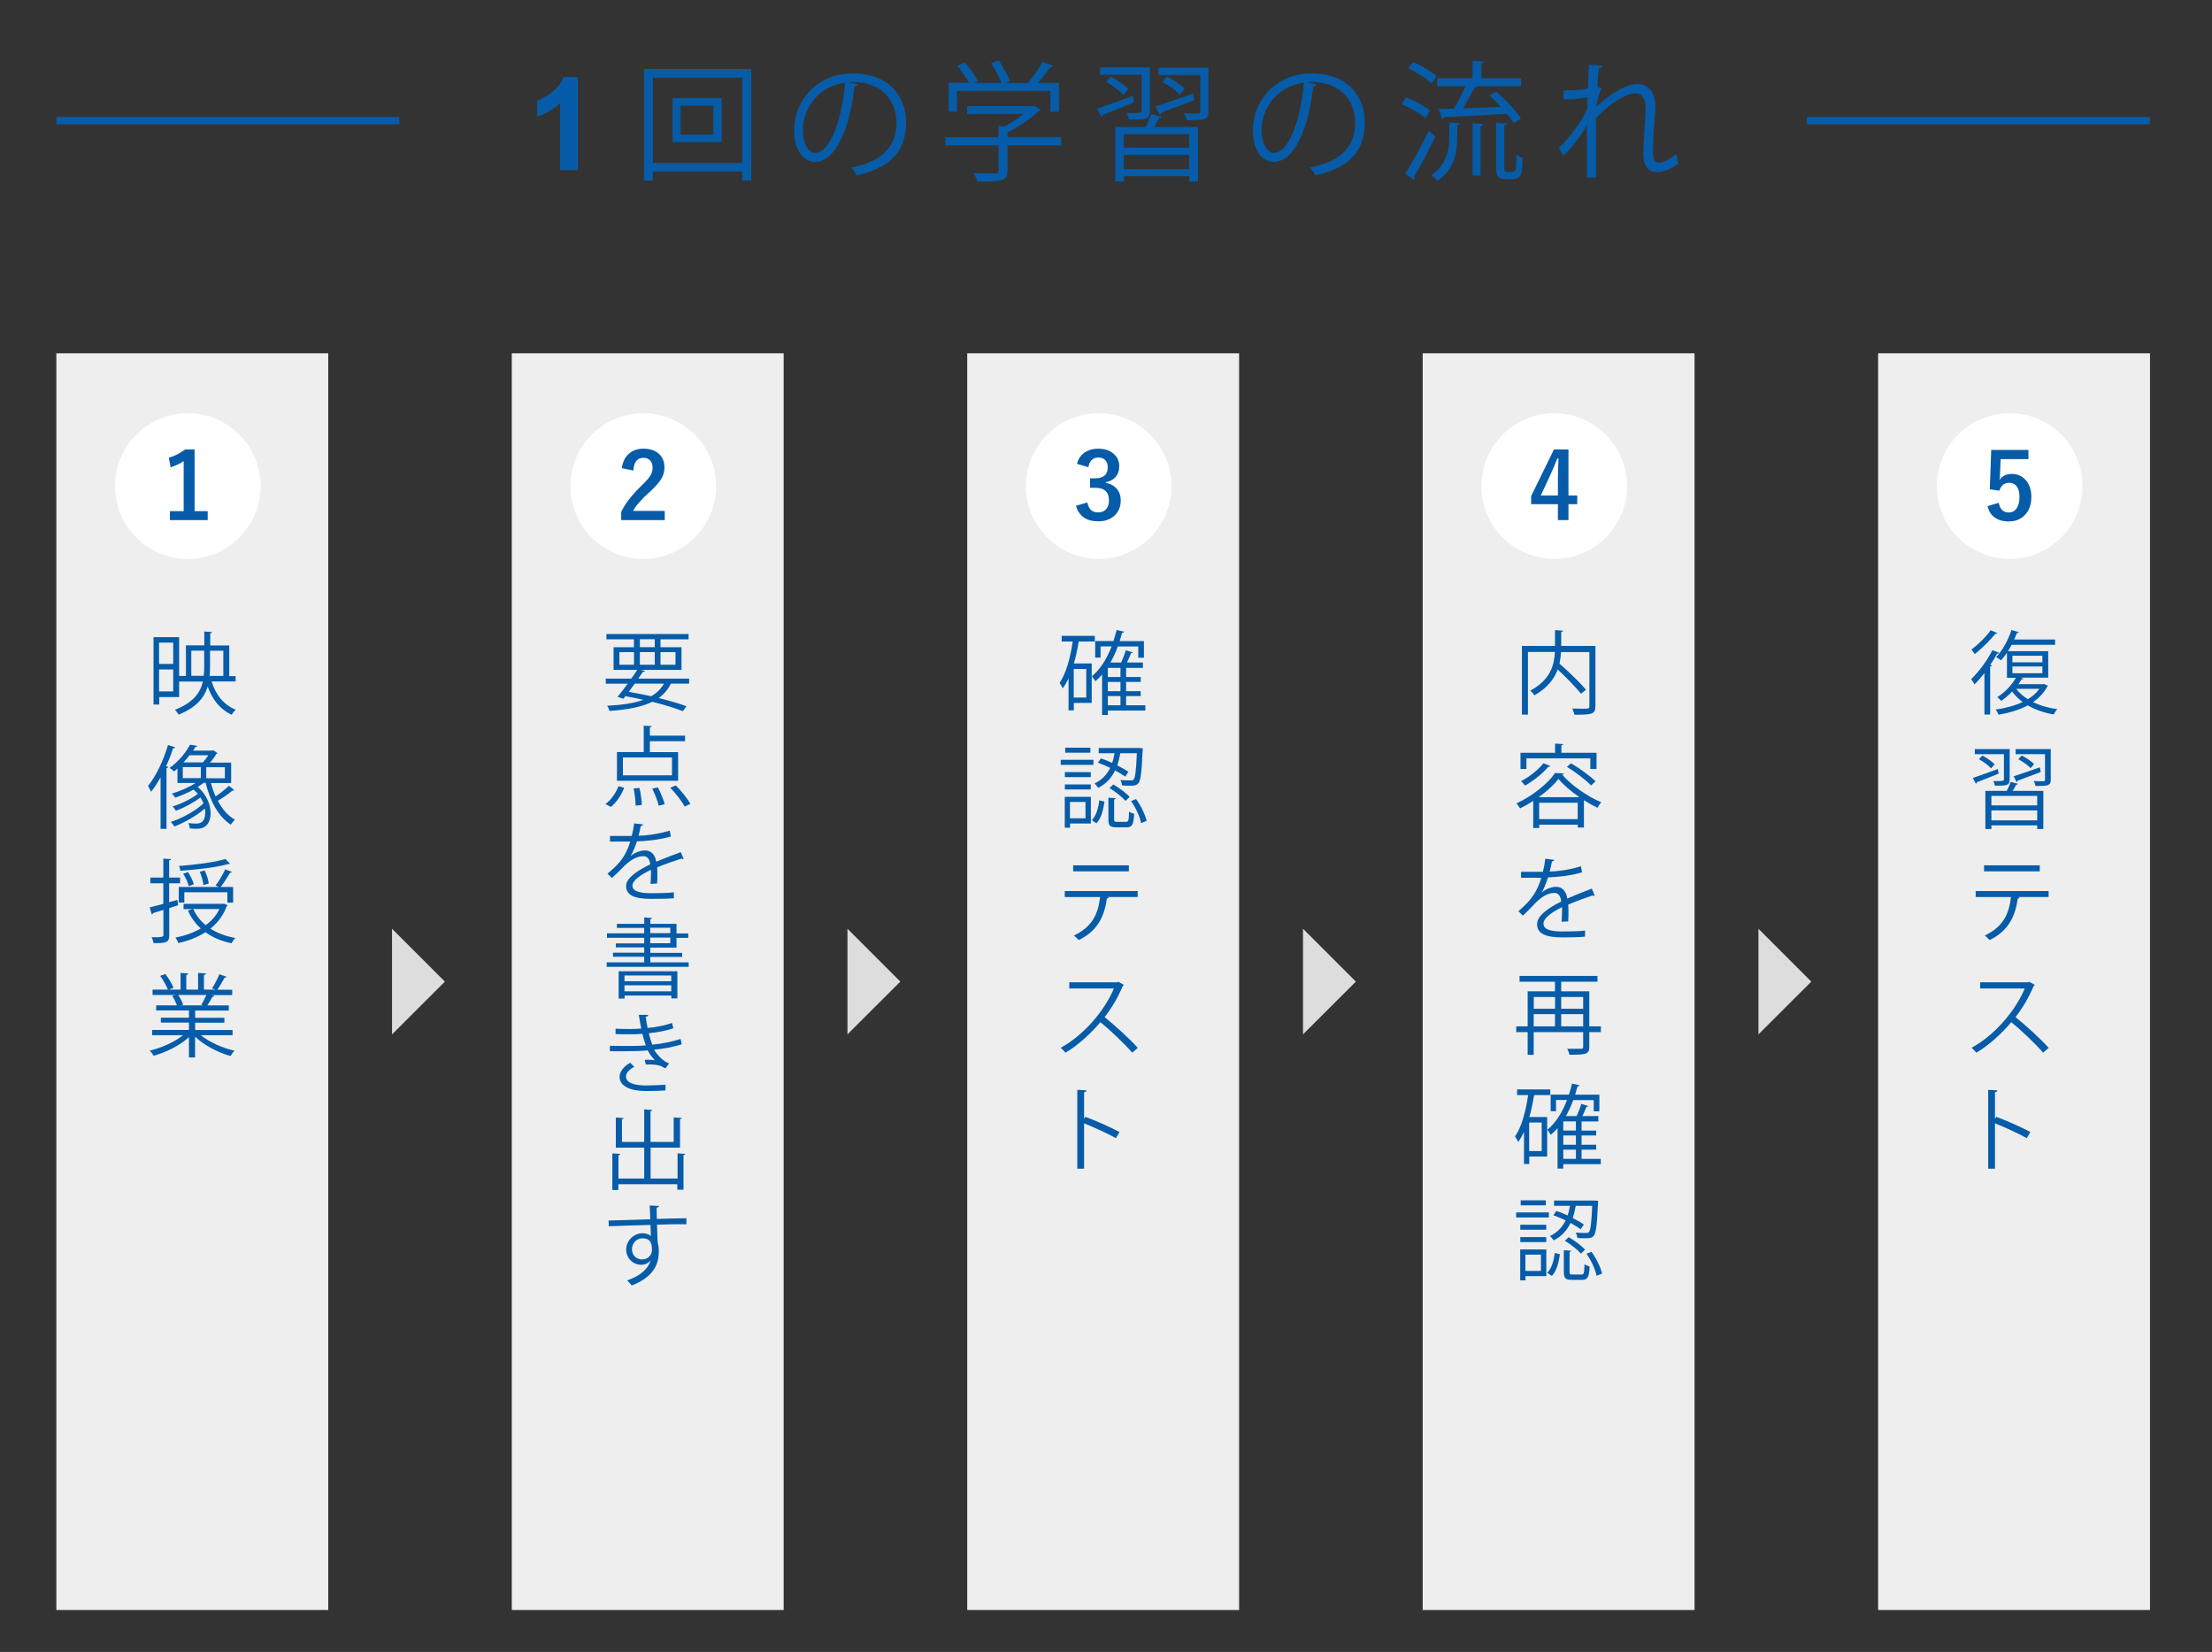 <?xml version="1.0" encoding="UTF-8"?>
<svg id="_レイヤー_1" xmlns="http://www.w3.org/2000/svg" width="234.73" height="175.29" version="1.1" viewBox="0 0 234.73 175.29">
  <rect x="0" y="0" width="234.73" height="175.29" fill="#333333" stroke="none"/>
  <!-- Generator: Adobe Illustrator 29.1.0, SVG Export Plug-In . SVG Version: 2.1.0 Build 142)  -->
  <defs>
    <style>
      .st0 {
        fill: #fff;
      }

      .st1 {
        isolation: isolate;
      }

      .st2 {
        fill: none;
        stroke: #065ca8;
        stroke-miterlimit: 10;
        stroke-width: .78px;
      }

      .st3 {
        fill: #065ca8;
      }

      .st4 {
        fill: #ddd;
      }

      .st5 {
        fill: #eee;
      }
    </style>
  </defs>
  <g class="st1">
    <g class="st1">
      <path class="st3" d="M61.33,18.06h-1.89v-7.11c-.69.64-1.5,1.12-2.44,1.43v-1.71c.49-.16,1.03-.47,1.6-.92.58-.45.97-.97,1.19-1.57h1.53v9.88h.01Z"/>
    </g>
    <g class="st1">
      <path class="st3" d="M68.35,7.32h11.37v11.84h-.95v-.96h-9.49v.96h-.94V7.32h0ZM69.28,17.29h9.49v-9.05h-9.49v9.05ZM71.38,10.4h5.2v4.67h-5.2v-4.67ZM75.7,14.28v-3.08h-3.48v3.08h3.48Z"/>
      <path class="st3" d="M91.02,8.96c-.05.12-.17.22-.34.22-.49,4.28-1.92,8-4.21,8-1.15,0-2.2-1.15-2.2-3.33,0-3.3,2.57-6.06,6.19-6.06,3.97,0,5.69,2.52,5.69,5.2,0,3.27-1.9,4.85-5.22,5.62-.12-.22-.36-.59-.58-.84,3.16-.6,4.78-2.15,4.78-4.74,0-2.27-1.46-4.33-4.67-4.33-.14,0-.29.01-.41.03l.98.23h-.01ZM89.7,8.78c-2.78.34-4.5,2.64-4.5,5.05,0,1.47.63,2.39,1.29,2.39,1.66,0,2.86-3.67,3.2-7.44h.01Z"/>
      <path class="st3" d="M112.62,14.56v.87h-5.71v2.67c0,1.16-.66,1.17-3.2,1.17-.07-.26-.25-.65-.4-.91.7.03,1.32.04,1.76.04.8,0,.89,0,.89-.3v-2.67h-5.64v-.87h5.64v-1.2l.65.04c.7-.36,1.43-.84,1.99-1.31h-5.98v-.82h6.96l.17-.06.71.45c-.04.07-.12.11-.21.12-.81.77-2.12,1.66-3.34,2.27v.49h5.71v.02ZM101.55,9.63v2.21h-.88v-3.05h2.14c-.26-.54-.77-1.27-1.22-1.8l.77-.37c.55.6,1.14,1.42,1.39,1.97l-.4.21h2.91c-.21-.62-.66-1.47-1.09-2.1l.8-.3c.49.69.99,1.61,1.17,2.2l-.48.21h2.41c.54-.63,1.21-1.59,1.58-2.25.87.32.98.38,1.09.45-.04.08-.15.12-.29.11-.34.5-.84,1.14-1.32,1.69h2.24v3.05h-.91v-2.21h-9.91v-.02Z"/>
      <path class="st3" d="M116.43,11.53c.96-.32,2.38-.84,3.78-1.36l.14.69c-1.24.51-2.49,1.02-3.33,1.33,0,.11-.06.18-.14.22l-.45-.88ZM122.01,11.8c0,.89-.45.89-2.21.89-.04-.21-.15-.5-.26-.7.33,0,.63.01.88.01.49,0,.73-.07.73-.22v-3.85h-4.41v-.77h5.28v4.63h-.01ZM119.21,10.07c-.37-.43-1.16-1.02-1.84-1.39l.51-.55c.67.36,1.47.91,1.86,1.33l-.52.6h-.01ZM121.57,13.48c.23-.44.48-.99.61-1.38l1.1.3c-.03.08-.12.14-.28.12-.14.27-.33.63-.52.95h4.65v5.79h-.93v-.56h-6.94v.56h-.91v-5.79h3.23-.01ZM126.19,15.68v-1.44h-6.94v1.44h6.94ZM119.25,17.95h6.94v-1.51h-6.94v1.51ZM126.73,10.63c-1.29.49-2.64,1-3.52,1.32,0,.11-.07.18-.14.22l-.45-.87c1-.33,2.5-.85,3.97-1.37,0,0,.14.7.14.7ZM128.24,7.17v4.65c0,.91-.48.94-2.31.94-.03-.22-.17-.54-.27-.74.4.01.78.03,1.06.03.58,0,.66-.01.66-.23v-3.86h-4.45v-.77h5.32v-.02ZM123.83,8.13c.67.33,1.49.87,1.88,1.29l-.52.62c-.37-.44-1.18-.99-1.86-1.35,0,0,.5-.56.5-.56Z"/>
      <path class="st3" d="M139.7,8.96c-.06.12-.17.22-.34.22-.5,4.28-1.92,8-4.21,8-1.16,0-2.2-1.15-2.2-3.33,0-3.3,2.57-6.06,6.19-6.06,3.97,0,5.69,2.52,5.69,5.2,0,3.27-1.9,4.85-5.22,5.62-.12-.22-.36-.59-.58-.84,3.16-.6,4.78-2.15,4.78-4.74,0-2.27-1.46-4.33-4.67-4.33-.14,0-.29.01-.41.03l.98.23h0ZM138.38,8.78c-2.78.34-4.5,2.64-4.5,5.05,0,1.47.63,2.39,1.29,2.39,1.66,0,2.86-3.67,3.2-7.44h.01Z"/>
      <path class="st3" d="M149.21,10.33c.89.34,2.01.95,2.57,1.42l-.52.77c-.55-.47-1.65-1.1-2.54-1.48l.49-.7h0ZM149.12,18.43c.71-1.09,1.73-2.96,2.49-4.54l.7.58c-.69,1.47-1.59,3.2-2.27,4.29.05.07.07.14.07.19s0,.11-.04.15l-.95-.67h0ZM149.96,6.58c.88.38,1.97,1.02,2.5,1.51l-.54.76c-.52-.51-1.59-1.18-2.49-1.59l.52-.67h0ZM154.64,14.51c0,1.55-.22,3.34-2.09,4.7-.15-.21-.45-.48-.67-.62,1.73-1.2,1.91-2.79,1.91-4.11v-1.46l1.11.07c0,.1-.08.15-.26.18v1.24h0ZM152.68,11.57l1.59-.04c.44-.67.91-1.61,1.24-2.38h-3v-.85h3.75v-1.84l1.21.07c0,.11-.08.17-.27.19v1.58h4.22v.85h-4.65c-.04.1-.14.12-.29.12-.32.65-.8,1.51-1.24,2.23,1.25-.04,2.67-.1,4.06-.15-.4-.43-.84-.87-1.25-1.22l.71-.4c1,.83,2.12,2.02,2.63,2.86l-.76.47c-.17-.29-.41-.62-.7-.98-2.47.15-5.07.29-6.71.36-.03.11-.1.17-.19.19l-.36-1.06h0ZM156.27,18.63v-5.54l1.1.07c0,.1-.08.17-.26.19v5.28h-.84ZM159.63,17.69c0,.49.03.56.33.56h.44c.36,0,.43-.14.47-.44.03-.23.04-.76.05-1.43.17.15.44.29.66.36-.04,1.61-.06,2.27-1.13,2.27h-.69c-1,0-1-.65-1-1.43v-4.55l1.14.07c0,.1-.08.16-.27.18v4.41Z"/>
    </g>
    <g class="st1">
      <path class="st3" d="M165.93,9.6c1.11,0,2.13-.1,2.58-.21.03-.83.04-1.28.1-2.53l1.42.11c-.03.15-.15.25-.38.27-.06.6-.11,1.46-.14,1.97l.43.16c-.33.66-.47,1.47-.55,1.97,1.51-1.42,3.19-2.42,4.33-2.42,1.29,0,1.94.91,1.94,2.5,0,.18,0,.36-.03.54-.1,1.21-.23,2.93-.23,4.03,0,.82.1,1.26.67,1.26.41,0,1.24-.41,1.83-.92.03.28.14.84.19,1.04-.7.51-1.53.89-2.16.89-1.15,0-1.54-.69-1.54-2.12,0-.71.25-4.5.25-4.51,0-1.2-.41-1.73-1.09-1.73-1.03,0-2.76,1.11-4.19,2.63,0,1.99,0,4.44,0,6.31h-.96c0-.8,0-4.72,0-5.6-.48.96-1.42,2.21-2.5,3.31l-.49-.87c1.14-1.07,2.42-2.74,3.02-4.15,0-.4,0-.77.03-1.21-.48.11-1.49.22-2.53.23v-.98l-.02.03Z"/>
    </g>
  </g>
  <polygon class="st4" points="47.21 104.16 41.6 109.76 41.6 98.55 47.21 104.16"/>
  <polygon class="st4" points="95.54 104.16 89.93 109.76 89.93 98.55 95.54 104.16"/>
  <polygon class="st4" points="143.88 104.16 138.27 109.76 138.27 98.55 143.88 104.16"/>
  <polygon class="st4" points="192.21 104.16 186.6 109.76 186.6 98.55 192.21 104.16"/>
  <rect class="st5" x="5.98" y="37.49" width="28.85" height="133.35"/>
  <rect class="st5" x="54.31" y="37.49" width="28.85" height="133.35"/>
  <rect class="st5" x="102.64" y="37.49" width="28.85" height="133.35"/>
  <rect class="st5" x="150.97" y="37.49" width="28.85" height="133.35"/>
  <rect class="st5" x="199.3" y="37.49" width="28.85" height="133.35"/>
  <g class="st1">
    <g class="st1">
      <path class="st3" d="M24.66,109.85h-3.34c.9.74,2.3,1.36,3.57,1.64-.14.13-.34.4-.43.57-1.34-.38-2.82-1.15-3.76-2.06v2.21h-.65v-2.16c-.94.88-2.43,1.61-3.74,1.98-.09-.16-.28-.41-.42-.55,1.25-.29,2.64-.91,3.53-1.63h-3.28v-.56h3.91v-.78h-2.98v-.52h2.98v-.77h-3.48v-.54h2.2c-.1-.3-.3-.71-.5-1.02l.38-.08h-2.46v-.57h1.62c-.14-.4-.49-1.01-.81-1.46l.55-.19c.35.44.71,1.06.86,1.46l-.51.19h1.26v-1.77l.82.05c0,.1-.09.14-.21.16v1.56h1.25v-1.77l.84.05c0,.1-.1.14-.22.16v1.56h1.21c-.12-.05-.27-.11-.36-.13.28-.41.62-1.06.79-1.5l.76.26c-.02.06-.1.09-.2.09-.2.38-.51.91-.78,1.29h1.58v.57h-2.18l.28.09c-.03.07-.11.1-.2.09-.13.26-.35.64-.54.92h2.28v.54h-3.57v.77h3.1v.52h-3.1v.78h3.97v.56h-.02ZM21.36,106.62c.17-.28.39-.7.54-1.04h-2.99c.22.32.43.74.53,1.03l-.3.07h2.38l-.15-.06h-.01Z"/>
    </g>
  </g>
  <g class="st1">
    <g class="st1">
      <path class="st3" d="M18.9,96.06l-.94.3v2.91c0,.76-.38.81-1.67.81-.02-.17-.11-.44-.2-.63h.58q.67,0,.67-.2v-2.7l-1.1.34c0,.08-.06.12-.13.15l-.23-.75c.39-.1.9-.23,1.45-.38v-2.18h-1.37v-.61h1.37v-2.01l.81.05c0,.08-.06.12-.19.13v1.83h1.16v.61h-1.16v2l.88-.24.07.56h0ZM23.75,95.88l.41.18s-.06.07-.1.09c-.36.99-.97,1.78-1.73,2.39.73.47,1.62.81,2.64.99-.14.13-.31.39-.4.56-1.08-.22-2.01-.62-2.77-1.17-.85.55-1.84.92-2.88,1.15-.05-.17-.19-.44-.31-.58.96-.18,1.89-.5,2.7-.97-.58-.52-1.04-1.16-1.37-1.9l.5-.15h-.96v-.56h4.16l.11-.02h0ZM22.88,93.96c.35-.44.78-1.19,1.02-1.71l.71.27c-.03.06-.1.09-.2.09-.25.44-.65,1.08-1,1.51h1.33v1.66h-.61v-1.1h-4.57v1.09h-.59v-1.65h4.26l-.35-.15h0ZM24.42,91.65s-.06.03-.11.03h-.08c-1.19.35-3.31.6-5.09.72,0-.15-.09-.38-.15-.51,1.73-.13,3.83-.4,4.94-.74l.49.51h0ZM20.03,94.03c-.08-.36-.33-.91-.59-1.32l.51-.17c.26.39.53.93.61,1.29l-.53.2ZM20.51,96.46c.3.66.74,1.24,1.32,1.71.62-.45,1.13-1.02,1.45-1.71h-2.77ZM21.59,93.92c-.04-.38-.2-.97-.39-1.42l.53-.13c.2.44.39,1.02.42,1.39l-.56.15h0Z"/>
    </g>
  </g>
  <g class="st1">
    <g class="st1">
      <path class="st3" d="M17.04,82.48c-.32.57-.65,1.1-1.01,1.54-.07-.15-.22-.48-.32-.63.83-1,1.63-2.68,2.12-4.34l.76.24c-.03.07-.1.11-.22.11-.21.65-.46,1.29-.74,1.91l.22.07c-.02.07-.07.11-.18.12v6.45h-.63s0-5.47,0-5.47ZM22.38,83.07c.13.5.3.99.5,1.44.49-.33,1.07-.79,1.42-1.13l.57.47s-.12.05-.2.04c-.38.32-1.05.78-1.55,1.08.46.89,1.07,1.6,1.81,2.01-.14.12-.34.36-.43.53-1.31-.83-2.21-2.5-2.68-4.45h-.19c-.19.15-.41.3-.65.44.96.82,1.37,1.92,1.37,2.79,0,.98-.47,1.65-1.44,1.65-.21,0-.49,0-.77-.03,0-.15-.07-.4-.16-.57.32.04.62.05.81.05.25,0,.43-.02.62-.16.23-.16.37-.53.37-.99,0-.13,0-.29-.04-.44-.87.75-2.17,1.49-3.24,1.9-.09-.15-.24-.36-.38-.48,1.18-.38,2.66-1.19,3.47-1.97-.09-.21-.18-.42-.32-.63-.71.54-1.76,1.11-2.61,1.41-.08-.13-.22-.35-.35-.46.88-.25,2-.8,2.68-1.33-.13-.15-.28-.31-.45-.45-.63.34-1.32.64-1.94.85-.08-.12-.25-.33-.36-.43.83-.25,1.79-.65,2.52-1.13h-1.93v-1.52c-.12.11-.24.2-.37.3-.11-.12-.32-.3-.47-.37,1.02-.72,1.77-1.7,2.17-2.47l.76.12c0,.07-.07.12-.19.12-.07.12-.14.25-.23.39h1.85c.16,0,.18,0,.27-.04l.47.31s-.09.07-.13.07c-.16.29-.41.64-.66.93h2.23v2.17h-2.11l-.04-.02ZM19.4,81.4v1.17h1.91v-1.17h-1.91ZM21.53,80.9c.19-.21.4-.49.57-.76h-1.99c-.19.25-.4.51-.64.76h2.06ZM23.86,82.58v-1.17h-1.97v1.17h1.97Z"/>
    </g>
  </g>
  <g class="st1">
    <g class="st1">
      <path class="st3" d="M24.99,72.31h-2.53c.43,1.43,1.29,2.49,2.56,3-.14.12-.35.37-.43.54-1.22-.57-2.06-1.61-2.55-3-.37,1.19-1.2,2.22-3.08,2.98-.08-.15-.27-.4-.41-.51,1.95-.75,2.7-1.8,2.98-3h-2.52v1.65h-2.11v.79h-.61v-7.15h2.72v4.12h.72v-3.25h1.95v-1.47l.81.06c0,.07-.06.12-.18.13v1.29h2.02v3.25h.67v.6-.03ZM18.38,68.19h-1.5v2.26h1.5v-2.26ZM16.88,73.37h1.5v-2.33h-1.5v2.33ZM20.3,71.71h1.32c.04-.35.05-.7.05-1.07v-1.6h-1.37s0,2.67,0,2.67ZM23.71,69.05h-1.42v1.61c0,.36,0,.71-.05,1.06h1.46v-2.67h0Z"/>
    </g>
  </g>
  <g class="st1">
    <g class="st1">
      <path class="st3" d="M69,129.36c0-.2-.04-1.21-.06-1.44l.99.04c0,.07-.08.17-.25.19,0,.11,0,.22.02,1.19,1.18-.04,2.42-.06,3.14-.07v.64c-.82-.02-1.98,0-3.12.04.02.72.04,1.39.07,1.9.1.31.12.58.12.97,0,.3-.03.64-.1.9-.25,1.08-1.08,2.03-2.77,2.68-.12-.16-.34-.39-.49-.53,1.47-.51,2.26-1.28,2.5-2.15h0c-.2.28-.56.49-.99.49-.86,0-1.61-.67-1.61-1.62s.82-1.73,1.73-1.73c.35,0,.7.12.89.29,0-.16-.02-.78-.04-1.17-1,.02-4.04.12-4.43.14l-.02-.61,2.19-.06,2.24-.07v-.02ZM69.18,132.6c0-.36,0-1.2-.98-1.2-.66,0-1.13.5-1.14,1.17,0,.65.51,1.07,1.07,1.07.68,0,1.06-.51,1.06-1.04h0Z"/>
    </g>
  </g>
  <g class="st1">
    <g class="st1">
      <path class="st3" d="M71.86,122.38l.86.06c0,.07-.06.11-.19.12v3.68h-.66v-.58h-6.25v.61h-.64v-3.88l.85.05c0,.07-.07.12-.2.13v2.49h2.73v-3.28h-3.01v-3.2l.85.06c0,.05-.07.1-.2.12v2.41h2.36v-3.45l.86.06c0,.06-.07.11-.19.13v3.26h2.46v-2.6l.86.06c0,.06-.06.11-.19.13v3.02h-3.12v3.28h2.86v-2.66l-.04-.02Z"/>
    </g>
  </g>
  <g class="st1">
    <g class="st1">
      <path class="st3" d="M72.31,110.82c-.87.29-1.91.46-2.9.57.3.5.88,1.19,1.59,1.45l-.38.53c-.13-.07-.38-.18-.56-.28-.21-.07-.68-.14-1.13-.14-.13,0-.27,0-.39.02l-.13-.51c.33-.02.8,0,1.08.04-.26-.27-.57-.67-.76-1.04-.64.06-1.36.09-2.58.09h-1.43v-.58c.42,0,.98.02,1.46.02.79,0,1.57,0,2.35-.06-.11-.29-.26-.81-.37-1.23-.38.04-.82.05-1.21.05-.52,0-1.18,0-1.63-.02v-.57c.58.03,1.21.03,1.62.03.35,0,.74-.02,1.11-.05-.09-.42-.18-.93-.26-1.45h.99c0,.12-.09.18-.26.21.06.4.12.82.2,1.18.9-.08,1.88-.27,2.58-.54l.16.57c-.7.25-1.65.43-2.61.53.12.49.25.92.37,1.21,1.02-.1,2.12-.31,3-.61l.13.58h-.04ZM70.62,115.71c-.53.04-1.16.06-2.12.06-1.56,0-2.77-.49-2.75-1.54,0-.54.51-1.13,1.13-1.46l.43.43c-.56.29-.88.67-.88,1.03,0,.66.85.94,2.07.95.72,0,1.48-.04,2.13-.08l-.02.62h.01Z"/>
    </g>
  </g>
  <g class="st1">
    <g class="st1">
      <path class="st3" d="M69,102.12h4.08v.47h-8.7v-.47h3.98v-.6h-3.31v-.43h3.31v-.56h-3.01v-.42h3.01v-.6h-3.95v-.47h3.95v-.58h-2.9v-.43h2.9v-.68l.84.06c0,.07-.06.1-.19.12v.5h2.78v1.02h1.25v.47h-1.25v1.03h-2.78v.56h3.38v.43h-3.38v.6-.02ZM65.65,105.96v-2.9h6.23v2.88h-.64v-.3h-4.96v.32h-.63ZM71.23,103.51h-4.96v.61h4.96v-.61ZM66.27,105.19h4.96v-.64h-4.96v.64ZM69,98.44v.58h2.13v-.58h-2.13ZM69,99.49v.6h2.13v-.6h-2.13Z"/>
    </g>
  </g>
  <g class="st1">
    <g class="st1">
      <path class="st3" d="M72.53,91.14s-.04.02-.06.02c-.06,0-.11-.03-.14-.06-.73.23-1.8.61-2.6.94.02.21.03.45.03.72,0,.29,0,.63-.03.99l-.7.04c.03-.33.05-.76.05-1.12v-.37c-1.09.51-1.97,1.13-1.97,1.68s.66.8,1.99.8c.93,0,1.8-.02,2.41-.09v.62c-.56.06-1.42.07-2.41.07-1.85,0-2.66-.42-2.66-1.37,0-.81,1.12-1.6,2.56-2.29-.06-.58-.33-.87-.71-.87-.7,0-1.43.38-2.3,1.3-.27.29-.64.65-1.06,1.01l-.47-.45c.96-.81,1.87-1.59,2.42-3.41h-2.15v-.6h2.31c.11-.43.19-.83.26-1.33l.94.11c-.02.09-.1.15-.24.17-.07.37-.15.69-.24,1.03.65,0,2.06-.16,3.31-.54l.12.62c-1.2.36-2.65.49-3.6.52-.23.69-.47,1.25-.69,1.56h0c.42-.36,1.06-.6,1.55-.6.65,0,1.07.45,1.19,1.2.81-.35,1.83-.73,2.6-1.02l.3.7v.02Z"/>
    </g>
  </g>
  <g class="st1">
    <g class="st1">
      <path class="st3" d="M66.24,83.59c-.3.76-.81,1.56-1.41,2.03l-.59-.3c.59-.41,1.11-1.16,1.39-1.9,0,0,.61.17.61.17ZM71.96,79.8v3.05h-6.49v-3.05h2.84v-2.8l.85.05c0,.06-.07.11-.2.13v.88h3.74v.59h-3.74v1.16h3.01-.01ZM71.31,82.27v-1.89h-5.21v1.89h5.21ZM67.45,85.5c0-.46-.09-1.24-.21-1.84l.62-.05c.14.6.24,1.36.25,1.8l-.65.08h-.01ZM69.9,85.49c-.11-.46-.39-1.24-.69-1.81l.6-.13c.3.57.62,1.32.72,1.79l-.62.15h0ZM72.65,85.59c-.28-.56-.93-1.39-1.52-2l.58-.25c.59.59,1.26,1.41,1.55,1.96,0,0-.61.29-.61.29Z"/>
    </g>
  </g>
  <g class="st1">
    <g class="st1">
      <path class="st3" d="M73.15,72.54h-1.96c-.3.62-.72,1.12-1.29,1.53,1.14.28,2.18.58,2.95.87l-.39.52c-.85-.33-1.97-.68-3.24-.99-1.1.54-2.59.83-4.54.97-.05-.19-.15-.42-.26-.55,1.61-.08,2.87-.28,3.86-.63-.62-.14-1.26-.27-1.91-.39l-.22.28-.61-.21c.31-.38.69-.87,1.07-1.39h-2.33v-.54h2.71c.23-.32.45-.65.64-.93h-2.52v-2.4h2.16v-.84h-2.92v-.56h8.72v.56h-2.98v.84h2.23v2.4h-4.32l.46.12c-.03.06-.1.09-.23.08-.15.22-.32.47-.5.73h5.4v.54h.02ZM65.73,69.2v1.34h1.55v-1.34h-1.55ZM67.36,72.54c-.21.3-.43.59-.64.87.81.14,1.61.3,2.38.47.6-.34,1.04-.78,1.36-1.34,0,0-3.1,0-3.1,0ZM67.9,67.83v.84h1.58v-.84h-1.58ZM67.9,70.54h1.58v-1.34h-1.58v1.34ZM71.68,69.2h-1.59v1.34h1.59v-1.34Z"/>
    </g>
  </g>
  <g class="st1">
    <g class="st1">
      <path class="st3" d="M118.42,120.77c-.98-.53-2.33-1.16-3.38-1.57v4.81h-.72v-8.37l.97.06c0,.11-.09.17-.25.2v2.81l.14-.2c1.13.41,2.62,1.08,3.62,1.61,0,0-.38.65-.38.65Z"/>
    </g>
  </g>
  <g class="st1">
    <g class="st1">
      <path class="st3" d="M119.27,104.51s-.07.09-.12.11c-.52,1.22-1.14,2.28-1.93,3.31,1.05.84,2.63,2.27,3.52,3.26l-.59.51c-.85-.98-2.4-2.45-3.38-3.24-.85,1.03-2.31,2.44-3.71,3.24-.11-.14-.34-.38-.5-.52,2.67-1.46,4.78-4.2,5.64-6.29h-4.73v-.66h5.1l.12-.05.56.32h.02Z"/>
    </g>
  </g>
  <g class="st1">
    <g class="st1">
      <path class="st3" d="M120.74,95.18h-3.25l.16.05c-.02.06-.09.11-.19.12-.26,1.79-.91,3.39-2.98,4.4-.12-.12-.36-.36-.52-.48,2-.96,2.56-2.31,2.78-4.08h-3.75v-.64h7.74v.64h.01ZM119.79,92.46h-5.91v-.64h5.91s0,.64,0,.64Z"/>
    </g>
  </g>
  <g class="st1">
    <g class="st1">
      <path class="st3" d="M116.03,80.62v.54h-3.47v-.54h3.47ZM115.76,84.55v2.83h-2.21v.45h-.56v-3.28h2.77ZM115.75,81.93v.53h-2.75v-.53h2.75ZM113,83.77v-.53h2.75v.53h-2.75ZM115.71,79.34v.53h-2.67v-.53h2.67ZM115.19,85.1h-1.65v1.73h1.65v-1.73ZM117.2,85.07c-.12.84-.33,1.75-.85,2.29l-.49-.33c.47-.47.7-1.32.8-2.11l.54.14h0ZM118.88,79.93c-.08.41-.17.86-.32,1.29.46.23.89.47,1.18.68l-.33.51c-.27-.2-.66-.43-1.08-.66-.35.73-.89,1.4-1.79,1.85-.08-.13-.27-.36-.4-.46.83-.39,1.34-.99,1.67-1.66-.43-.21-.89-.4-1.3-.55l.32-.46c.39.13.79.3,1.19.48.12-.34.19-.68.25-1.02h-1.68v-.56h4.33l.35.03c-.06.38-.06,3.24-.45,3.69-.23.28-.47.28-.92.28-.24,0-.54,0-.84-.03,0-.17-.07-.41-.17-.57.51.04.72.04,1.16.04.12,0,.18-.02.25-.1.16-.19.26-.9.34-2.78h-1.76ZM118.23,86.95c0,.22.04.26.32.26h.94c.25,0,.3-.12.32-1.09.13.1.38.19.55.24-.06,1.15-.23,1.43-.81,1.43h-1.08c-.68,0-.85-.18-.85-.84v-2.31l.79.06c0,.06-.07.11-.18.12,0,0,0,2.13,0,2.13ZM119.44,84.99c-.35-.41-1.08-.99-1.71-1.37l.41-.38c.63.37,1.38.91,1.73,1.33l-.43.41h0ZM121.09,87.34c-.12-.65-.56-1.63-1.07-2.34l.53-.21c.53.7.97,1.66,1.13,2.31l-.59.24Z"/>
    </g>
  </g>
  <g class="st1">
    <g class="st1">
      <path class="st3" d="M116.18,68.07h-1.71c-.13.8-.3,1.59-.51,2.33h1.89v4.19h-1.9v.79h-.56v-3.4c-.18.39-.39.75-.61,1.06-.07-.14-.24-.44-.34-.58.68-.97,1.14-2.64,1.39-4.39h-1.17v-.6h3.52v.6ZM115.27,74.02v-3.03h-1.33v3.03h1.33ZM121.54,74.84v.56h-3.98v.47h-.61v-4.29c-.22.26-.46.5-.72.71-.08-.14-.25-.41-.36-.54.88-.71,1.58-1.84,2.09-3.16h-1.17v1.19h-.57v-1.76h1.94c.12-.38.23-.77.33-1.17l.8.18c-.02.08-.1.12-.22.12-.08.3-.16.59-.25.88h2.57v1.76h-.6v-1.19h-2.17c-.22.61-.48,1.17-.78,1.7h1.14c.18-.4.38-.92.49-1.3l.74.23c-.02.06-.09.09-.19.09-.11.28-.27.65-.43.98h1.69v.57h-1.78v.97h1.55v.52h-1.55v.98h1.55v.52h-1.55v.98h2.04ZM118.9,71.84v-.97h-1.34v.97h1.34ZM118.9,73.34v-.98h-1.34v.98h1.34ZM117.56,73.86v.98h1.34v-.98h-1.34Z"/>
    </g>
  </g>
  <g class="st1">
    <g class="st1">
      <path class="st3" d="M164.36,128.65v.54h-3.47v-.54h3.47ZM164.09,132.58v2.83h-2.21v.45h-.56v-3.28h2.77ZM164.08,129.96v.53h-2.75v-.53h2.75ZM161.33,131.8v-.53h2.75v.53h-2.75ZM164.04,127.37v.53h-2.67v-.53h2.67ZM163.52,133.13h-1.65v1.73h1.65v-1.73ZM165.53,133.1c-.12.84-.33,1.75-.85,2.29l-.49-.33c.47-.47.7-1.32.8-2.11l.54.14h0ZM167.21,127.96c-.08.41-.17.86-.32,1.29.46.23.89.47,1.18.68l-.33.51c-.27-.2-.65-.43-1.08-.67-.35.73-.89,1.4-1.79,1.85-.08-.13-.27-.36-.4-.46.83-.39,1.34-.99,1.67-1.66-.43-.21-.89-.4-1.3-.55l.32-.46c.38.13.79.3,1.19.48.12-.34.19-.68.25-1.02h-1.69v-.56h4.33l.35.03c-.06.38-.06,3.24-.45,3.69-.23.28-.47.28-.92.28-.24,0-.54,0-.84-.03,0-.17-.07-.41-.17-.57.51.04.72.04,1.16.04.12,0,.18-.02.25-.1.16-.19.26-.9.34-2.78h-1.75ZM166.56,134.98c0,.22.04.26.32.26h.94c.25,0,.3-.12.32-1.09.14.1.39.19.55.24-.06,1.15-.23,1.42-.81,1.42h-1.08c-.68,0-.85-.18-.85-.84v-2.31l.79.06c0,.06-.07.11-.18.13v2.13h0ZM167.77,133.03c-.35-.41-1.08-.99-1.71-1.37l.41-.38c.63.37,1.38.91,1.73,1.33l-.43.41h0ZM169.42,135.38c-.12-.66-.56-1.63-1.07-2.34l.53-.21c.53.7.97,1.66,1.13,2.31l-.59.24Z"/>
    </g>
  </g>
  <g class="st1">
    <g class="st1">
      <path class="st3" d="M164.51,116.2h-1.71c-.14.8-.3,1.59-.51,2.33h1.89v4.19h-1.9v.79h-.56v-3.4c-.18.39-.38.75-.61,1.06-.07-.14-.24-.44-.34-.58.68-.97,1.14-2.64,1.39-4.39h-1.17v-.6h3.52v.6h0ZM163.6,122.14v-3.03h-1.33v3.03h1.33ZM169.87,122.97v.56h-3.98v.47h-.61v-4.29c-.22.26-.46.5-.72.71-.08-.14-.25-.41-.36-.54.88-.71,1.58-1.84,2.09-3.16h-1.17v1.19h-.57v-1.76h1.94c.13-.38.23-.77.33-1.17l.8.18c-.02.08-.1.12-.22.12-.08.3-.16.59-.25.88h2.57v1.76h-.6v-1.19h-2.17c-.22.61-.48,1.17-.78,1.7h1.14c.18-.4.39-.92.49-1.3l.74.23c-.02.06-.09.09-.19.09-.11.28-.27.65-.43.98h1.69v.57h-1.78v.97h1.55v.52h-1.55v.98h1.55v.52h-1.55v.98h2.04ZM167.23,119.96v-.97h-1.34v.97h1.34ZM167.23,121.47v-.98h-1.34v.98h1.34ZM165.89,121.99v.98h1.34v-.98h-1.34Z"/>
    </g>
  </g>
  <g class="st1">
    <g class="st1">
      <path class="st3" d="M169.88,108.91v.61h-1.23v1.56c0,.79-.34.84-2.1.84-.04-.17-.14-.45-.24-.63h1.46c.18,0,.23-.05.23-.22v-1.55h-5.25v2.41h-.64v-2.41h-1.21v-.61h1.21v-3.72h2.9v-1.02h-3.76v-.61h8.27v.61h-3.85v1.02h2.98v3.72h1.23ZM165.02,105.79h-2.26v1.25h2.26v-1.25ZM162.75,107.61v1.3h2.26v-1.3h-2.26ZM168,105.79h-2.33v1.25h2.33v-1.25ZM165.67,108.91h2.33v-1.3h-2.33v1.3Z"/>
    </g>
  </g>
  <g class="st1">
    <g class="st1">
      <path class="st3" d="M169.21,95.05s-.04.02-.06.02c-.06,0-.11-.03-.14-.06-.73.24-1.8.64-2.6.98.02.22.03.47.03.75,0,.31,0,.65-.03,1.03l-.7.04c.03-.35.05-.79.05-1.17v-.38c-1.09.53-1.97,1.17-1.97,1.75s.66.83,1.99.83c.93,0,1.8-.02,2.42-.1v.65c-.56.06-1.42.08-2.42.08-1.85,0-2.67-.44-2.67-1.42,0-.85,1.12-1.67,2.56-2.39-.06-.61-.33-.91-.71-.91-.7,0-1.43.39-2.3,1.36-.27.3-.65.67-1.06,1.05l-.47-.47c.96-.85,1.87-1.66,2.43-3.55h-2.15v-.63h2.32c.11-.45.19-.87.26-1.39l.94.12c-.02.1-.1.15-.24.17-.07.39-.15.72-.24,1.07.65,0,2.06-.16,3.31-.56l.12.64c-1.2.38-2.66.51-3.61.54-.23.72-.47,1.3-.69,1.63h0c.42-.38,1.06-.63,1.55-.63.65,0,1.07.47,1.19,1.25.81-.37,1.83-.76,2.6-1.06l.3.73v.03Z"/>
    </g>
  </g>
  <g class="st1">
    <g class="st1">
      <path class="st3" d="M162.7,84.99c-.45.29-.92.56-1.4.79-.09-.15-.25-.4-.38-.53,1.67-.77,3.33-2.09,4.1-3.23l.95.06c-.02.07-.1.12-.19.12.93,1.11,2.66,2.31,4.14,2.93-.14.15-.31.4-.41.58-.46-.22-.95-.49-1.43-.8v2.9h-.65v-.3h-4.09v.35h-.64v-2.87h0ZM161.98,80.47v1.13h-.63v-1.72h3.67v-.98l.86.06c0,.07-.07.12-.19.12v.8h3.73v1.72h-.66v-1.13h-6.78,0ZM164.51,81.28c-.04.06-.11.09-.21.09-.63.74-1.6,1.51-2.47,1.99-.1-.12-.3-.37-.42-.47.84-.43,1.79-1.16,2.37-1.9l.74.29h0ZM167.6,84.59c-.88-.61-1.69-1.29-2.22-1.94-.47.62-1.22,1.31-2.1,1.94h4.32ZM163.33,86.92h4.09v-1.74h-4.09v1.74ZM168.83,83.34c-.53-.57-1.64-1.41-2.55-1.97l.43-.38c.92.54,2.04,1.35,2.6,1.92l-.48.44h0Z"/>
    </g>
  </g>
  <g class="st1">
    <g class="st1">
      <path class="st3" d="M169.3,68.55v6.39c0,.45-.11.66-.43.78-.33.11-.92.12-1.8.12-.03-.19-.13-.48-.23-.66.36,0,.7.02.98.02.8,0,.84,0,.84-.25v-5.76h-3.01c-.02.39-.07.81-.16,1.23,1,.88,2.21,2.04,2.81,2.78l-.53.41c-.53-.66-1.54-1.71-2.47-2.57-.36.97-1.07,1.94-2.46,2.74-.1-.14-.31-.38-.46-.49,2.2-1.18,2.56-2.81,2.62-4.11h-2.86v6.65h-.64v-7.29h3.51v-1.68l.85.06c0,.07-.06.12-.19.13v1.49h3.65-.02Z"/>
    </g>
  </g>
  <g class="st1">
    <g class="st1">
      <path class="st3" d="M215.08,120.77c-.98-.53-2.33-1.16-3.38-1.57v4.81h-.72v-8.37l.97.06c0,.11-.09.17-.25.2v2.81l.14-.2c1.13.41,2.62,1.08,3.62,1.61l-.38.65h0Z"/>
    </g>
  </g>
  <g class="st1">
    <g class="st1">
      <path class="st3" d="M215.93,104.51s-.07.09-.12.11c-.52,1.22-1.14,2.28-1.93,3.31,1.05.84,2.63,2.27,3.52,3.26l-.59.51c-.85-.98-2.4-2.45-3.38-3.24-.85,1.03-2.31,2.44-3.71,3.24-.11-.14-.34-.38-.5-.52,2.67-1.46,4.78-4.2,5.64-6.29h-4.73v-.66h5.1l.12-.05.56.32h.02Z"/>
    </g>
  </g>
  <g class="st1">
    <g class="st1">
      <path class="st3" d="M217.4,95.18h-3.25l.16.05c-.02.06-.09.11-.19.12-.26,1.79-.92,3.39-2.98,4.4-.12-.12-.36-.36-.52-.48,2-.96,2.56-2.31,2.78-4.08h-3.75v-.64h7.74v.64h0ZM216.45,92.46h-5.91v-.64h5.91v.64Z"/>
    </g>
  </g>
  <g class="st1">
    <g class="st1">
      <path class="st3" d="M209.35,82.55c.67-.22,1.67-.59,2.65-.95l.1.48c-.87.36-1.74.71-2.33.93,0,.08-.04.12-.1.15l-.32-.62h0ZM213.25,82.74c0,.63-.32.63-1.55.63-.03-.14-.11-.35-.18-.49h.62c.34,0,.51-.05.51-.15v-2.7h-3.09v-.54h3.7v3.24h0ZM211.29,81.53c-.26-.3-.81-.71-1.29-.97l.36-.39c.47.25,1.03.64,1.3.93l-.37.42h0ZM212.95,83.92c.16-.31.34-.69.42-.96l.77.21c-.02.06-.09.1-.19.09-.1.19-.23.44-.37.66h3.25v4.05h-.65v-.39h-4.86v.39h-.64v-4.05h2.27ZM216.18,85.46v-1.01h-4.86v1.01h4.86ZM211.32,87.05h4.86v-1.06h-4.86v1.06ZM216.56,81.92c-.91.35-1.85.7-2.46.92,0,.08-.05.12-.1.15l-.32-.61c.7-.23,1.75-.6,2.78-.96l.1.49h0ZM217.62,79.5v3.25c0,.64-.34.65-1.62.65-.02-.15-.12-.38-.19-.52.28,0,.55.02.74.02.4,0,.46,0,.46-.16v-2.71h-3.12v-.54h3.73,0ZM214.53,80.17c.47.23,1.04.61,1.32.91l-.37.43c-.26-.31-.83-.69-1.3-.94l.35-.4h0Z"/>
    </g>
  </g>
  <g class="st1">
    <g class="st1">
      <path class="st3" d="M210.59,71.41c-.35.45-.71.87-1.06,1.21-.07-.13-.25-.41-.36-.55.77-.73,1.68-1.94,2.26-3.08l.72.28c-.04.08-.13.1-.22.09-.21.39-.46.8-.73,1.19l.18.06c-.02.06-.08.11-.19.12v5.09h-.61v-4.41h.01ZM211.96,67.16c-.04.09-.13.09-.21.08-.52.66-1.43,1.56-2.19,2.17-.08-.12-.25-.36-.37-.47.71-.54,1.59-1.39,2.05-2.06l.71.29h0ZM216.92,72.58l.41.2s-.05.07-.09.09c-.35.66-.87,1.2-1.5,1.63.75.37,1.64.63,2.59.75-.14.12-.31.38-.39.56-1.03-.17-1.97-.5-2.76-.96-.91.49-1.99.8-3.1.99-.06-.16-.19-.41-.31-.55,1-.13,2.01-.4,2.87-.8-.44-.33-.82-.69-1.12-1.11-.37.39-.77.73-1.16.99-.1-.11-.29-.3-.42-.39.74-.46,1.51-1.23,1.98-2.06h-.95v-2.65c-.2.3-.41.57-.64.8-.12-.11-.36-.26-.51-.35.65-.65,1.27-1.77,1.63-2.87l.78.23c-.03.07-.1.1-.21.09-.09.23-.17.46-.28.69h4.34v.56h-4.61c-.12.24-.26.46-.39.68h4.27v2.81h-2.9l.27.1c-.04.07-.12.09-.2.08-.1.17-.21.34-.34.51h2.65l.11-.02h-.02ZM213.55,69.58v.7h3.18v-.7h-3.18ZM213.55,70.72v.72h3.18v-.72h-3.18ZM213.95,73.09c.31.41.73.79,1.24,1.1.5-.3.92-.66,1.22-1.1h-2.46Z"/>
    </g>
  </g>
  <path class="st0" d="M27.66,51.58c0,4.26-3.47,7.73-7.73,7.73s-7.73-3.47-7.73-7.73,3.47-7.73,7.73-7.73,7.73,3.47,7.73,7.73"/>
  <g class="st1">
    <g class="st1">
      <path class="st3" d="M20.65,47.69v6.55h1.39v.95h-4.01v-.95h1.46v-5.31c-.4.27-.86.49-1.38.66l-.2-1.02c.59-.17,1.17-.46,1.74-.88,0,0,1,0,1,0Z"/>
    </g>
  </g>
  <path class="st0" d="M75.99,51.58c0,4.26-3.47,7.73-7.73,7.73s-7.73-3.47-7.73-7.73,3.47-7.73,7.73-7.73,7.73,3.47,7.73,7.73"/>
  <g class="st1">
    <g class="st1">
      <path class="st3" d="M65.99,49.67c.09-.7.37-1.23.83-1.6.39-.31.88-.46,1.46-.46.73,0,1.29.2,1.69.59.36.35.54.82.54,1.42,0,.44-.12.86-.37,1.25-.22.35-.6.77-1.13,1.27-.94.84-1.55,1.53-1.82,2.07h3.35v.98h-4.62v-.87c.42-.88,1.13-1.8,2.13-2.76.51-.49.84-.87,1-1.15.13-.23.2-.5.2-.79,0-.35-.1-.61-.3-.8-.17-.16-.4-.24-.68-.24-.65,0-1,.45-1.06,1.35l-1.22-.25h0Z"/>
    </g>
  </g>
  <path class="st0" d="M124.32,51.58c0,4.26-3.47,7.73-7.73,7.73s-7.73-3.47-7.73-7.73,3.47-7.73,7.73-7.73,7.73,3.47,7.73,7.73"/>
  <g class="st1">
    <g class="st1">
      <path class="st3" d="M114.28,49.22c.15-.55.44-.97.89-1.25.38-.24.83-.36,1.37-.36.72,0,1.29.2,1.7.6.36.34.53.76.53,1.27,0,.47-.14.86-.42,1.17-.25.27-.58.44-1,.51v.07c.54.11.94.35,1.22.71.24.31.36.7.36,1.16,0,.71-.25,1.26-.74,1.68-.43.36-.98.54-1.64.54-1.26,0-2.05-.55-2.37-1.65l1.2-.35c.09.4.24.68.44.84.18.14.42.21.72.21.38,0,.67-.13.87-.38.18-.22.27-.52.27-.88,0-.9-.48-1.35-1.44-1.35h-.57v-1h.51c.91,0,1.37-.39,1.37-1.17,0-.36-.1-.63-.31-.81-.18-.16-.42-.23-.71-.23s-.53.1-.71.29c-.17.18-.28.42-.32.74l-1.2-.36h-.02Z"/>
    </g>
  </g>
  <path class="st0" d="M172.66,51.58c0,4.26-3.47,7.73-7.73,7.73s-7.73-3.47-7.73-7.73,3.47-7.73,7.73-7.73,7.73,3.47,7.73,7.73"/>
  <g class="st1">
    <g class="st1">
      <path class="st3" d="M166.44,47.69v4.89h.93v.92h-.93v1.69h-1.12v-1.69h-2.84v-.86l2.42-4.95s1.54,0,1.54,0ZM165.32,52.58v-1.64c0-.52.02-1.28.06-2.28h-.13c-.22.58-.5,1.23-.83,1.95l-.92,1.97h1.83,0Z"/>
    </g>
  </g>
  <path class="st0" d="M220.99,51.58c0,4.26-3.47,7.73-7.73,7.73s-7.73-3.47-7.73-7.73,3.47-7.73,7.73-7.73,7.73,3.47,7.73,7.73"/>
  <g class="st1">
    <g class="st1">
      <path class="st3" d="M215.25,47.74v.98h-2.95l-.06,1.5c0,.27-.03.5-.06.71.29-.43.71-.64,1.28-.64.67,0,1.19.25,1.59.75.34.44.51,1.01.51,1.69,0,.84-.25,1.5-.75,1.98-.43.42-.98.62-1.64.62s-1.15-.15-1.55-.46c-.36-.27-.59-.66-.71-1.16l1.19-.36c.13.69.48,1.03,1.06,1.03.38,0,.67-.16.87-.49.18-.29.27-.67.27-1.15,0-.51-.11-.9-.32-1.17-.19-.23-.44-.34-.76-.34-.53,0-.88.28-1.05.84l-1.02-.15.15-4.18h3.95Z"/>
    </g>
  </g>
  <g>
    <line class="st2" x1="5.98" y1="12.8" x2="42.37" y2="12.8"/>
    <line class="st2" x1="191.74" y1="12.8" x2="228.14" y2="12.8"/>
  </g>
</svg>